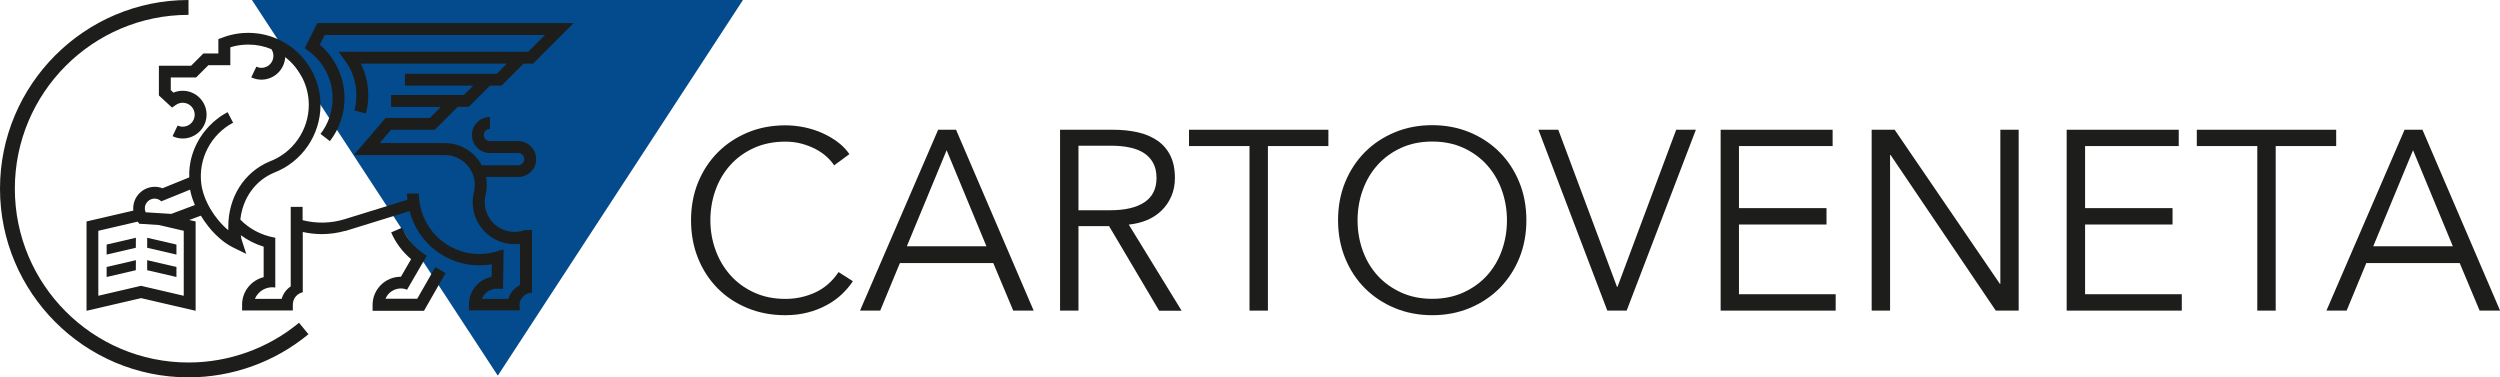 <svg width="424" height="64" viewBox="0 0 424 64" fill="none" xmlns="http://www.w3.org/2000/svg">
<g clip-path="url(#clip0_5059_5853)">
<path d="M144.651 47.698C144.133 48.475 143.5 49.21 142.766 49.915C142.032 50.607 141.183 51.226 140.205 51.744C139.241 52.277 138.176 52.695 136.996 52.997C135.831 53.3 134.551 53.458 133.169 53.458C130.867 53.458 128.724 53.055 126.767 52.248C124.81 51.442 123.112 50.319 121.703 48.893C120.293 47.467 119.185 45.768 118.393 43.809C117.602 41.851 117.199 39.69 117.199 37.357C117.199 35.024 117.602 32.864 118.408 30.905C119.213 28.947 120.336 27.247 121.76 25.822C123.184 24.396 124.882 23.273 126.824 22.466C128.767 21.66 130.882 21.256 133.169 21.256C134.292 21.256 135.399 21.372 136.478 21.602C137.558 21.833 138.579 22.164 139.529 22.596C140.478 23.028 141.341 23.532 142.118 24.122C142.895 24.713 143.543 25.39 144.061 26.139L141.471 28.04C141.154 27.55 140.723 27.06 140.19 26.571C139.658 26.081 139.025 25.649 138.306 25.274C137.586 24.9 136.795 24.598 135.946 24.367C135.097 24.137 134.176 24.022 133.198 24.022C131.213 24.022 129.429 24.382 127.846 25.102C126.278 25.822 124.94 26.787 123.846 28.011C122.753 29.235 121.918 30.646 121.343 32.259C120.767 33.872 120.48 35.572 120.48 37.357C120.48 39.143 120.782 40.843 121.372 42.456C121.961 44.068 122.81 45.48 123.904 46.704C124.997 47.928 126.335 48.893 127.904 49.613C129.472 50.333 131.241 50.693 133.213 50.693C134.968 50.693 136.651 50.333 138.234 49.613C139.816 48.893 141.154 47.741 142.219 46.142L144.651 47.698Z" fill="#1D1D1B"/>
<path d="M149.284 52.681H145.859L159.11 22.005H162.146L175.311 52.681H171.843L168.462 44.616H152.622L149.284 52.681ZM153.787 41.764H167.297L160.549 25.476L153.801 41.764H153.787Z" fill="#1D1D1B"/>
<path d="M182.907 52.681H179.785V22.005H188.792C190.288 22.005 191.684 22.149 192.964 22.437C194.245 22.726 195.352 23.201 196.302 23.849C197.237 24.497 197.971 25.346 198.489 26.383C199.007 27.42 199.266 28.688 199.266 30.2C199.266 31.323 199.064 32.346 198.662 33.282C198.259 34.218 197.712 35.01 197.021 35.687C196.331 36.364 195.511 36.911 194.561 37.314C193.612 37.717 192.576 37.977 191.439 38.092L200.402 52.695H196.59L188.101 38.351H182.907V52.695V52.681ZM182.907 35.658H188.317C190.82 35.658 192.763 35.197 194.115 34.29C195.468 33.383 196.144 32.014 196.144 30.2C196.144 29.192 195.957 28.342 195.583 27.651C195.209 26.959 194.691 26.398 194.029 25.966C193.367 25.534 192.561 25.217 191.612 25.015C190.662 24.814 189.612 24.713 188.446 24.713H182.907V35.672V35.658Z" fill="#1D1D1B"/>
<path d="M215.037 52.681H211.915V24.77H201.656V22.005H225.295V24.77H215.037V52.681Z" fill="#1D1D1B"/>
<path d="M258.874 37.343C258.874 39.676 258.471 41.836 257.665 43.795C256.86 45.753 255.737 47.453 254.313 48.893C252.889 50.319 251.191 51.442 249.249 52.248C247.306 53.055 245.191 53.458 242.904 53.458C240.616 53.458 238.516 53.055 236.559 52.248C234.617 51.442 232.919 50.319 231.494 48.893C230.07 47.467 228.948 45.768 228.142 43.795C227.336 41.836 226.934 39.676 226.934 37.343C226.934 35.01 227.336 32.85 228.142 30.891C228.948 28.933 230.07 27.233 231.494 25.793C232.919 24.367 234.617 23.244 236.559 22.437C238.501 21.631 240.616 21.228 242.904 21.228C245.191 21.228 247.292 21.631 249.249 22.437C251.191 23.244 252.889 24.367 254.313 25.793C255.737 27.219 256.86 28.918 257.665 30.891C258.471 32.85 258.874 35.01 258.874 37.343ZM255.579 37.372C255.579 35.586 255.291 33.887 254.716 32.274C254.14 30.661 253.306 29.235 252.212 28.011C251.119 26.787 249.781 25.807 248.213 25.087C246.644 24.367 244.875 24.007 242.904 24.007C240.933 24.007 239.177 24.367 237.609 25.087C236.041 25.807 234.703 26.787 233.609 28.011C232.516 29.235 231.681 30.661 231.106 32.274C230.53 33.887 230.243 35.586 230.243 37.372C230.243 39.157 230.53 40.857 231.106 42.47C231.681 44.083 232.516 45.494 233.609 46.704C234.703 47.914 236.041 48.879 237.609 49.599C239.177 50.319 240.947 50.679 242.904 50.679C244.86 50.679 246.63 50.319 248.213 49.599C249.781 48.879 251.119 47.914 252.212 46.704C253.306 45.494 254.14 44.083 254.716 42.47C255.291 40.857 255.579 39.157 255.579 37.372Z" fill="#1D1D1B"/>
<path d="M274.241 48.648H274.327L284.283 22.005H287.621L275.881 52.681H272.601L260.918 22.005H264.285L274.241 48.648Z" fill="#1D1D1B"/>
<path d="M294.928 49.901H311.33V52.681H291.82V22.005H310.812V24.77H294.928V35.298H309.776V38.077H294.928V49.901Z" fill="#1D1D1B"/>
<path d="M339.173 48.13H339.259V22.005H342.367V52.681H338.483L320.642 26.283H320.556V52.681H317.434V22.005H321.333L339.173 48.13Z" fill="#1D1D1B"/>
<path d="M353.63 49.901H370.032V52.681H350.508V22.005H369.514V24.77H353.63V35.298H368.463V38.077H353.63V49.901Z" fill="#1D1D1B"/>
<path d="M385.959 52.681H382.836V24.77H372.578V22.005H396.217V24.77H385.959V52.681Z" fill="#1D1D1B"/>
<path d="M397.987 52.681H394.562L407.813 22.005H410.849L424.014 52.681H420.546L417.165 44.616H401.325L397.987 52.681ZM402.49 41.764H416L409.252 25.476L402.504 41.764H402.49Z" fill="#1D1D1B"/>
<path d="M31.969 64C14.344 64 0 49.642 0 32C0 14.358 14.344 0 31.969 0V2.52C15.726 2.52 2.518 15.741 2.518 32C2.518 48.259 15.726 61.48 31.969 61.48C38.803 61.48 45.465 59.089 50.716 54.74L52.313 56.684C46.601 61.408 39.379 64 31.969 64Z" fill="#1D1D1B"/>
<path fill-rule="evenodd" clip-rule="evenodd" d="M126.005 0L84.425 63.712L42.73 0H126.005Z" fill="#034B8C"/>
<path d="M70.731 50.664H65.378C65.479 50.434 65.609 50.218 65.752 50.016C65.752 50.002 65.781 49.973 65.796 49.959C65.868 49.872 65.954 49.771 66.04 49.699C66.04 49.699 66.055 49.671 66.069 49.671C66.573 49.21 67.249 48.922 67.983 48.922C68.356 48.922 68.702 48.994 69.033 49.138L72.385 43.363L72.227 43.276C70.428 42.167 69.033 40.554 68.184 38.61L66.342 39.417C67.105 41.188 68.27 42.729 69.723 43.953L67.997 46.934C67.997 46.934 67.997 46.934 67.983 46.934C65.335 46.934 63.191 49.08 63.191 51.701V52.709H71.91L75.565 46.315L73.824 45.321L70.745 50.693L70.731 50.664Z" fill="#1D1D1B"/>
<path d="M90.93 26.988C90.93 25.303 89.563 23.935 87.879 23.935H83.088C82.513 23.935 82.052 23.474 82.052 22.898C82.052 22.322 82.513 21.861 83.088 21.861V19.845C81.405 19.845 80.038 21.213 80.038 22.898C80.038 24.583 81.405 25.951 83.088 25.951H87.879C88.455 25.951 88.915 26.412 88.915 26.988C88.915 27.564 88.455 28.025 87.879 28.025H81.707C80.513 25.793 78.153 24.266 75.449 24.266H64.385L66.327 22.005H73.737L77.621 18.117H79.506L83.103 14.517H85.074L88.8 10.787H90.412L97.275 3.917H53.81L51.695 8.166L52.371 8.67C54.903 10.542 56.414 13.523 56.414 16.663C56.414 18.866 55.709 20.968 54.356 22.711L55.953 23.935C57.565 21.833 58.428 19.312 58.428 16.663C58.428 13.163 56.874 9.836 54.241 7.575L55.062 5.933H92.426L89.592 8.77H57.421L58.587 10.369C59.809 12.04 60.443 14.041 60.443 16.158C60.443 17.037 60.327 17.901 60.111 18.736L62.054 19.255C62.327 18.247 62.457 17.21 62.457 16.158C62.457 14.257 62.025 12.443 61.191 10.787H85.966L84.254 12.501H68.686V14.517H80.268L78.671 16.115H66.327V18.131H74.772L72.902 20.004H65.392L60.011 26.297H75.449C78.254 26.297 80.527 28.573 80.527 31.381C80.527 31.842 80.47 32.302 80.34 32.778C80.197 33.354 80.168 33.987 80.168 34.304C80.168 38.221 83.347 41.404 87.261 41.404C87.577 41.404 87.879 41.39 88.182 41.346V48.36C87.232 48.821 86.513 49.671 86.225 50.693H81.707C82.081 49.743 82.988 49.066 84.052 48.965H85.319L85.405 42.297L84.124 42.672C83.204 42.931 82.24 43.075 81.276 43.075C75.636 43.075 71.046 38.481 71.046 32.835H69.032C69.032 33.195 69.061 33.541 69.089 33.887L58.371 37.199C56.097 37.89 53.623 37.933 51.321 37.343V35.082H49.306V48.576C48.558 49.066 48.012 49.829 47.767 50.693H43.235C43.235 50.693 43.264 50.636 43.278 50.592C43.278 50.592 43.321 50.52 43.336 50.477C43.379 50.391 43.422 50.304 43.465 50.232C43.494 50.203 43.508 50.16 43.537 50.131C43.595 50.059 43.638 49.987 43.695 49.915C44.285 49.181 45.192 48.72 46.199 48.72C46.371 48.72 46.53 48.734 46.688 48.763V40.295H46.559C44.285 39.878 42.257 38.797 40.76 37.242C41.163 33.613 43.278 30.617 46.501 29.278C51.206 27.464 54.356 22.898 54.356 17.829C54.356 11.075 48.861 5.573 42.113 5.573C40.588 5.573 39.091 5.847 37.681 6.394L37.034 6.639V9.073H34.487L32.416 11.147H26.948V16.187L29.178 18.247L29.84 17.786C30.186 17.555 30.574 17.426 30.991 17.426C32.113 17.426 33.02 18.333 33.02 19.456C33.02 20.58 32.113 21.487 30.991 21.487C30.689 21.487 30.387 21.415 30.128 21.285L29.265 23.1C29.811 23.359 30.387 23.489 30.991 23.489C33.221 23.489 35.034 21.674 35.034 19.442C35.034 17.21 33.221 15.395 30.991 15.395C30.445 15.395 29.927 15.496 29.423 15.712L28.963 15.28V13.134H33.264L35.336 11.06H39.063V8.022C40.055 7.705 41.077 7.561 42.127 7.561C43.508 7.561 44.832 7.834 46.026 8.338C46.256 8.684 46.371 9.073 46.371 9.476C46.371 10.6 45.465 11.507 44.343 11.507C44.041 11.507 43.753 11.435 43.48 11.305L42.616 13.12C43.163 13.379 43.739 13.509 44.343 13.509C46.487 13.509 48.256 11.809 48.371 9.692C50.788 11.564 52.371 14.502 52.371 17.786C52.371 22.063 49.681 25.923 45.681 27.406C41.379 29.235 38.717 33.455 38.717 38.452C38.717 38.654 38.717 38.841 38.717 39.042C36.401 37.127 34.502 33.987 34.142 31.194C33.595 26.959 35.768 22.797 39.537 20.81L38.602 19.024C38.329 19.168 38.056 19.327 37.797 19.485C37.753 19.514 37.71 19.543 37.667 19.572C37.451 19.701 37.25 19.845 37.048 20.004C36.976 20.061 36.919 20.104 36.847 20.162C36.674 20.292 36.516 20.421 36.343 20.565C36.271 20.637 36.185 20.709 36.113 20.767C35.969 20.896 35.825 21.026 35.696 21.17C35.61 21.256 35.538 21.328 35.451 21.415C35.322 21.545 35.207 21.674 35.092 21.818C35.005 21.905 34.933 22.005 34.847 22.106C34.746 22.236 34.631 22.365 34.531 22.495C34.444 22.596 34.372 22.711 34.3 22.812C34.214 22.942 34.128 23.071 34.041 23.201C33.969 23.316 33.883 23.446 33.811 23.561C33.739 23.676 33.682 23.806 33.61 23.921C33.538 24.065 33.452 24.194 33.38 24.338C33.336 24.439 33.293 24.526 33.236 24.627C33.149 24.799 33.077 24.972 33.005 25.145C32.689 25.908 32.444 26.7 32.286 27.507C32.286 27.507 32.286 27.536 32.286 27.55C32.243 27.795 32.2 28.025 32.171 28.27C32.171 28.313 32.171 28.357 32.157 28.414C32.128 28.645 32.113 28.875 32.099 29.105C32.099 29.163 32.099 29.221 32.099 29.293C32.099 29.523 32.085 29.739 32.099 29.969C32.099 30.013 32.099 30.041 32.099 30.085L27.553 31.928C27.135 31.77 26.704 31.683 26.258 31.683C24.244 31.683 22.589 33.325 22.589 35.356C22.589 35.471 22.603 35.6 22.618 35.716L14.676 37.559V52.709L23.927 50.563L33.178 52.709V37.559L32.099 37.314L34.056 36.58C34.056 36.58 34.084 36.637 34.113 36.652C34.257 36.882 34.401 37.112 34.559 37.343C34.588 37.386 34.617 37.429 34.646 37.473C34.833 37.732 35.02 37.991 35.221 38.25C35.221 38.25 35.221 38.25 35.221 38.265C35.423 38.524 35.638 38.783 35.854 39.028C35.883 39.071 35.926 39.1 35.955 39.143C36.128 39.33 36.3 39.518 36.487 39.705C36.574 39.791 36.66 39.863 36.746 39.95C36.876 40.079 37.02 40.209 37.149 40.324C37.25 40.41 37.365 40.511 37.466 40.598C37.595 40.699 37.71 40.799 37.84 40.9C37.955 40.986 38.07 41.073 38.185 41.159C38.315 41.246 38.43 41.332 38.559 41.404C38.674 41.476 38.804 41.563 38.919 41.635C39.063 41.721 39.221 41.793 39.365 41.879C39.451 41.923 39.537 41.98 39.638 42.023L41.767 43.06L41.034 40.814C40.933 40.511 40.904 40.324 40.904 40.31C40.875 40.18 40.861 40.036 40.847 39.892C41.998 40.742 43.307 41.404 44.717 41.836V47.006C42.631 47.525 41.062 49.397 41.062 51.644V52.652H49.666V51.644C49.666 51.644 49.666 51.5 49.681 51.428C49.767 50.506 50.458 49.757 51.349 49.57V39.345C52.4 39.575 53.479 39.705 54.572 39.705C55.925 39.705 57.248 39.518 58.529 39.157V39.186L69.463 35.802C70.83 41.087 75.607 45.005 81.304 45.005C82.009 45.005 82.729 44.947 83.419 44.817L83.376 46.949C81.189 47.395 79.535 49.31 79.535 51.629V52.637H88.138V52.061C88.124 51.96 88.11 51.86 88.11 51.759C88.11 50.592 89.059 49.642 90.225 49.642V39.014H89.045L88.887 39.071C88.369 39.244 87.836 39.33 87.275 39.33C84.47 39.33 82.196 37.055 82.196 34.247C82.196 33.872 82.24 33.483 82.297 33.239C82.47 32.619 82.556 31.986 82.556 31.337C82.556 30.877 82.513 30.445 82.427 30.013H87.894C89.577 30.013 90.944 28.645 90.944 26.959M31.149 50.16L23.913 48.475L16.676 50.16V39.143L23.351 37.588L23.625 37.948L26.963 38.164L31.164 39.143V50.16H31.149ZM33.106 34.751L29.049 36.277L24.704 36.004C24.618 35.802 24.56 35.572 24.56 35.341C24.56 34.434 25.308 33.685 26.215 33.685C26.646 33.685 27.049 33.843 27.351 34.146L32.257 32.158C32.257 32.173 32.257 32.202 32.257 32.216C32.257 32.23 32.257 32.259 32.257 32.274C32.3 32.504 32.358 32.72 32.416 32.95C32.43 33.023 32.459 33.094 32.473 33.166C32.516 33.339 32.574 33.512 32.631 33.671C32.66 33.757 32.689 33.858 32.732 33.944C32.79 34.103 32.847 34.247 32.905 34.405C32.948 34.506 32.977 34.592 33.02 34.693C33.02 34.722 33.034 34.736 33.049 34.765" fill="#1D1D1B"/>
<path d="M24.961 42.023L29.925 43.175V41.476L24.961 40.324V42.023Z" fill="#1D1D1B"/>
<path d="M24.961 44.126V45.825L29.925 46.977V45.278L24.961 44.126Z" fill="#1D1D1B"/>
<path d="M18.086 43.175L23.035 42.023L23.05 40.324L18.086 41.476V43.175Z" fill="#1D1D1B"/>
<path d="M18.086 46.977L23.035 45.825L23.05 44.126L18.086 45.278V46.977Z" fill="#1D1D1B"/>
</g>
<defs>
<clipPath id="clip0_5059_5853">
<rect width="424" height="64" fill="white"/>
</clipPath>
</defs>
</svg>
